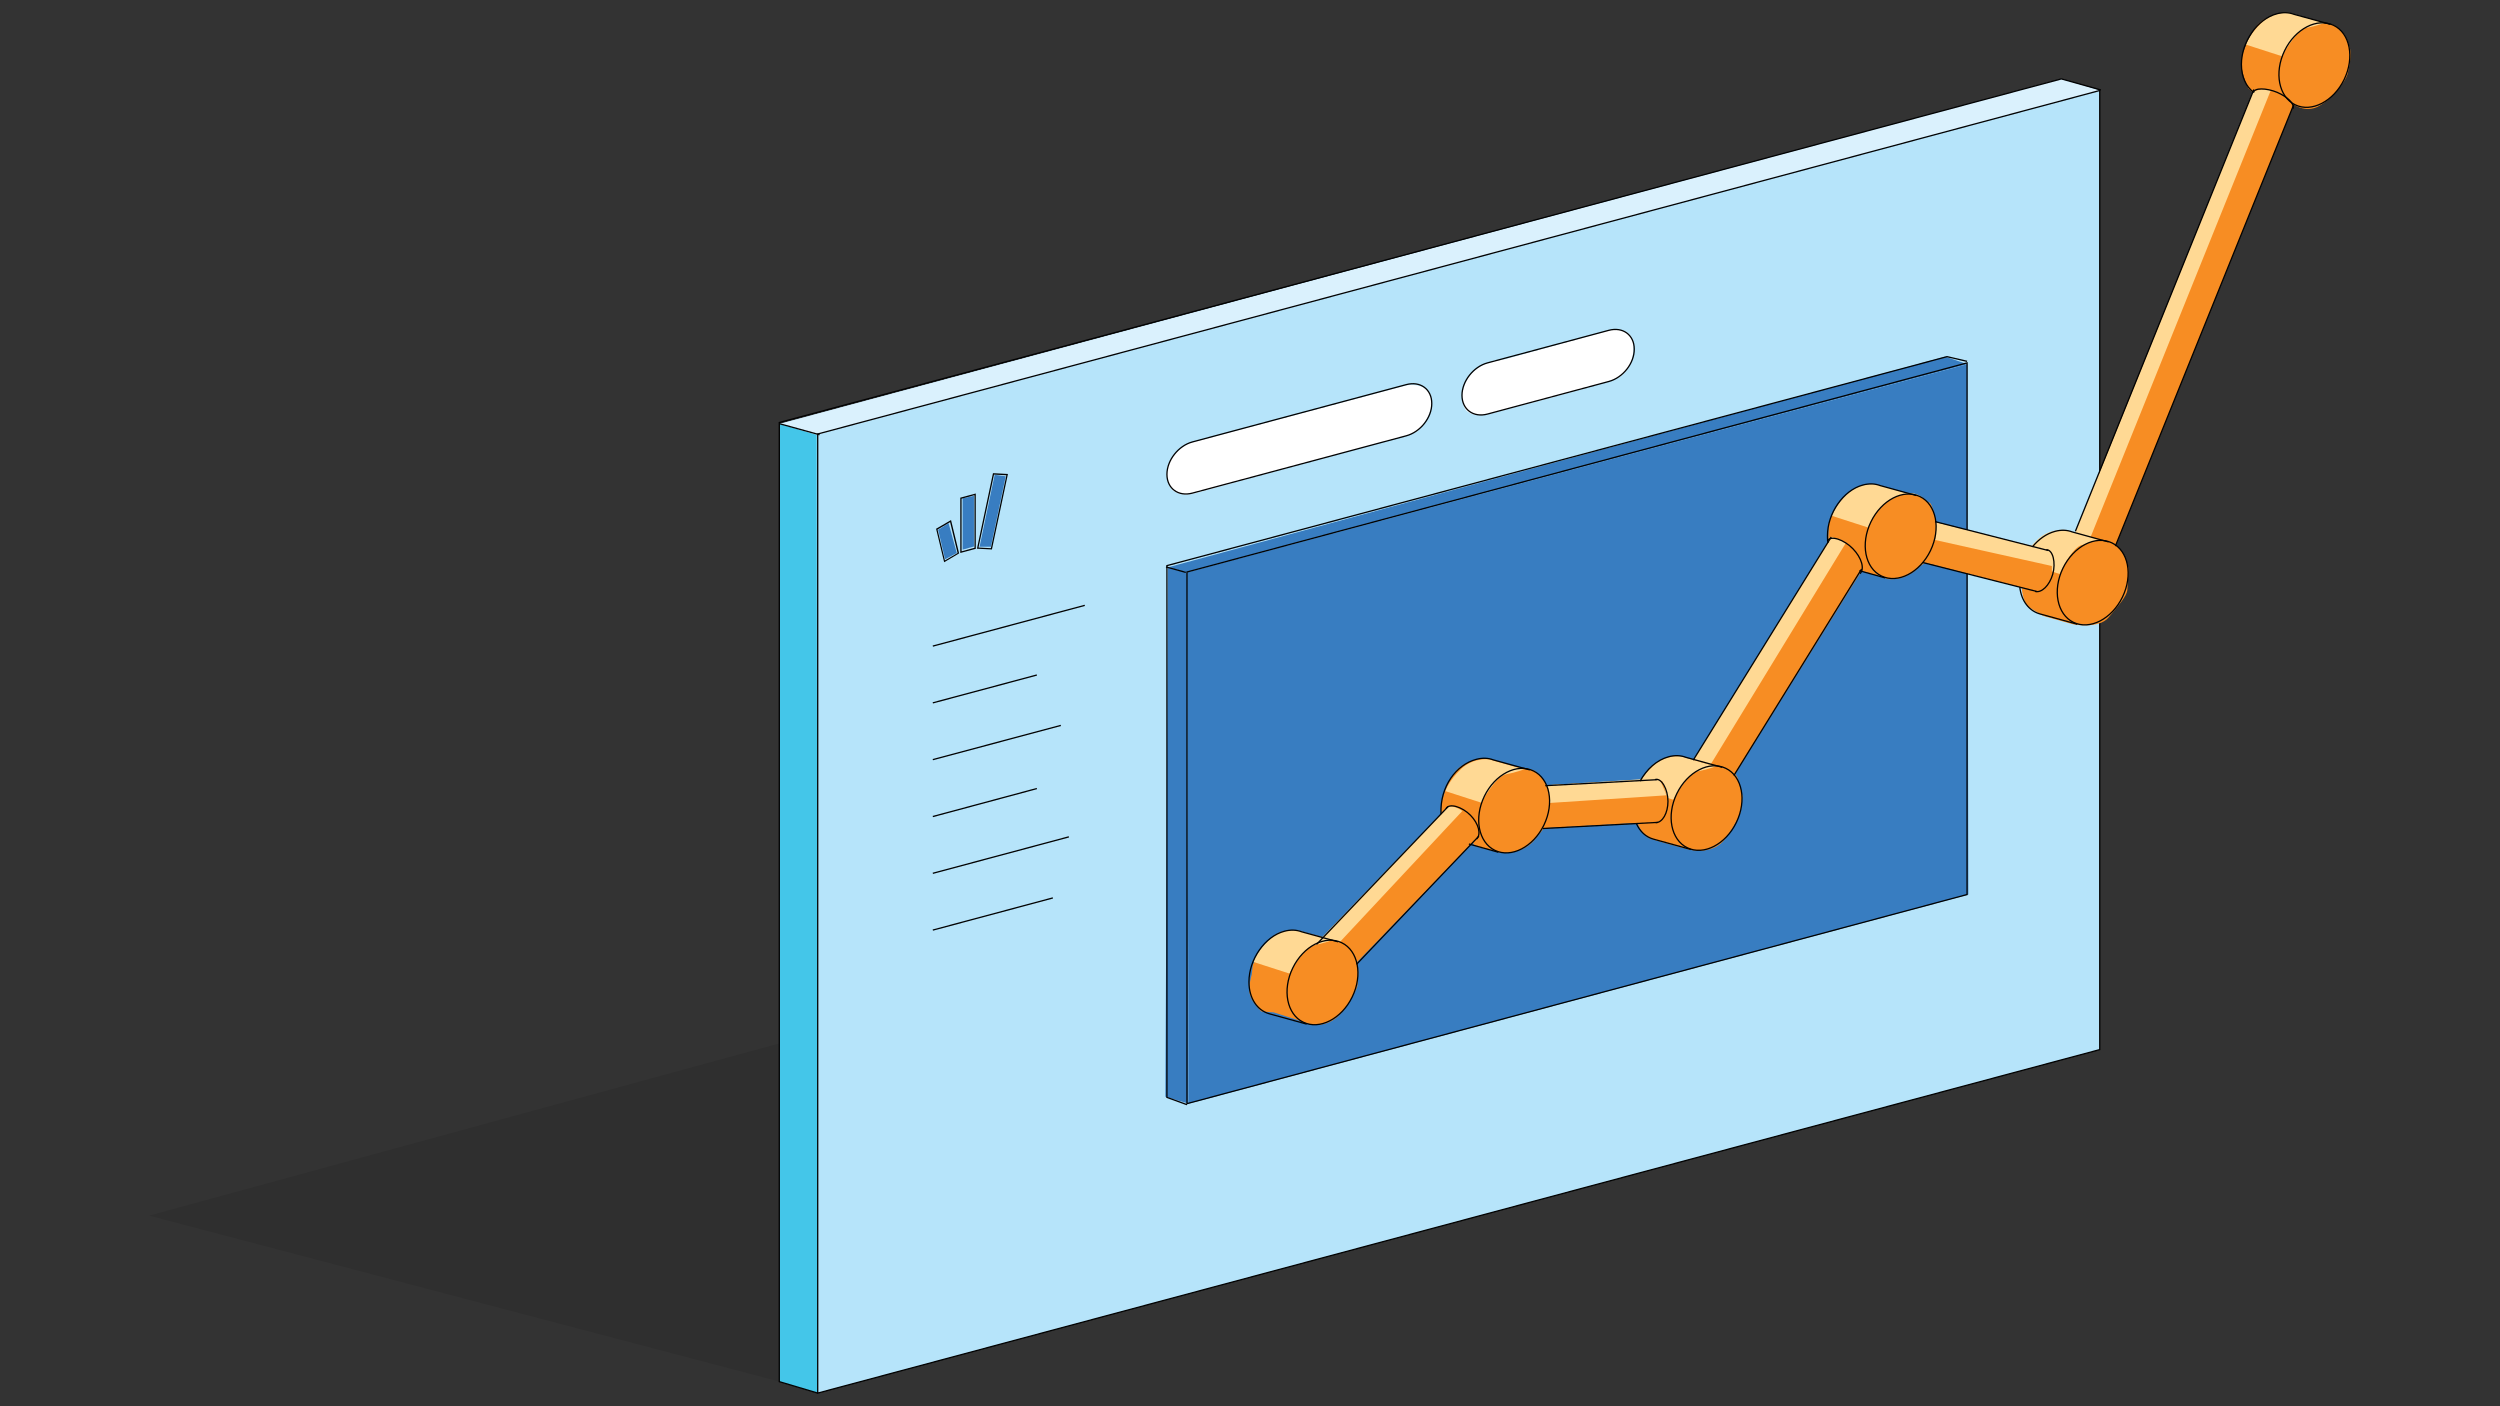 <?xml version="1.0" encoding="utf-8"?>
<!-- Generator: Adobe Illustrator 25.1.0, SVG Export Plug-In . SVG Version: 6.00 Build 0)  -->
<svg version="1.1" id="Layer_1" xmlns="http://www.w3.org/2000/svg" xmlns:xlink="http://www.w3.org/1999/xlink" x="0px" y="0px"
	 viewBox="0 0 1920 1080" style="enable-background:new 0 0 1920 1080;" xml:space="preserve">
<rect x="0" y="0" width="1920" height="1080" fill="#333333" stroke="none"/>
<style type="text/css">
	.st0{opacity:8.000000e-02;fill:#010101;}
	.st1{fill:#B6E4FA;}
	.st2{fill:#44C6E9;}
	.st3{fill:#DAF1FD;}
	.st4{fill:#387DC1;}
	.st5{fill:#FFFFFF;}
	.st6{fill:none;stroke:#010101;stroke-miterlimit:10;}
	.st7{fill:#010101;}
	.st8{fill:#F78D23;}
	.st9{fill:#FFD994;}
	.st10{fill:#F78D23;stroke:#010101;stroke-miterlimit:10;}
</style>
<g>
	<polygon class="st0" points="606.7,1063.2 114.5,933.6 640.3,789.9 624.1,1053.1 	"/>
	<polygon class="st1" points="599,325.5 598.5,1061.1 628,1069.9 1612.6,806.1 1612.6,69.5 1583.1,60.6 	"/>
	<polygon class="st2" points="599,325.5 627.2,333.9 628,1069.9 598.5,1061.1 	"/>
	<polygon class="st3" points="599,325.5 627.2,333.9 1612.6,69.5 1583.1,60.6 	"/>
	<polygon class="st4" points="911.6,439.6 912.8,847.6 1511.7,687 1510.9,279.7 	"/>
	<polygon class="st4" points="897,435.7 911.6,439.6 912.8,847.6 895,842.3 	"/>
	<polygon class="st4" points="1493.9,273.9 1510.9,279.7 911.6,439.6 897,435.7 	"/>
	<polygon class="st4" points="739.3,382.7 748,380.8 748,419.7 739.3,422.1 	"/>
	<polygon class="st4" points="763.9,364.7 772.4,365.8 761,419.9 752.3,419.9 	"/>
	<polygon class="st4" points="720.5,406.9 728.5,401.8 734.8,424.7 725.8,429.5 	"/>
	<path class="st5" d="M912.8,340.5l167.6-44.6c0,0,17.3-2.6,19,10.4c1.7,13-11,25-11,25l-6,2.6L917.2,379c0,0-18.5,5.6-21-11.9
		C893.7,349.6,912.8,340.5,912.8,340.5z"/>
	<path class="st5" d="M1123.9,299.2c0,0,2.6-20.8,31.6-23.2l82.1-22.7c0,0,16.1-2.2,16.8,10.8c0.7,13-4.2,21-10.4,25.4
		c-6.2,4.4-103.3,29.2-103.3,29.2s-14.6,2.2-16.8-7.7C1121.6,301,1123.9,299.2,1123.9,299.2z"/>
	<g>
		<polyline class="st6" points="1612.6,352.5 1612.6,806.1 628,1069.9 628,333.3 1612.6,69.5 1612.6,364.8 		"/>
		<polyline class="st6" points="1510.7,277.5 1495.3,273.9 896.2,434.4 896.2,842.8 911.6,848.4 		"/>
		<path class="st6" d="M1080,334.7l-164.2,44c-10.8,2.9-19.6-3.5-19.6-14.4v0c0-10.8,8.8-22,19.6-24.9l164.2-44
			c10.8-2.9,19.6,3.5,19.6,14.4v0C1099.7,320.6,1090.9,331.8,1080,334.7z"/>
		<path class="st6" d="M1235.5,293l-93.1,25c-10.8,2.9-19.6-3.5-19.6-14.4v0c0-10.8,8.8-22,19.6-24.9l93.1-25
			c10.8-2.9,19.6,3.5,19.6,14.4v0C1255.2,279,1246.4,290.1,1235.5,293z"/>
		<line class="st6" x1="716.4" y1="496.2" x2="833.1" y2="464.9"/>
		<line class="st6" x1="716.4" y1="539.8" x2="796.3" y2="518.4"/>
		<line class="st6" x1="716.4" y1="583.4" x2="814.7" y2="557.1"/>
		<line class="st6" x1="716.4" y1="627.1" x2="796.3" y2="605.6"/>
		<line class="st6" x1="716.4" y1="670.7" x2="820.9" y2="642.7"/>
		<line class="st6" x1="716.4" y1="714.3" x2="808.6" y2="689.6"/>
		<g>
			<path class="st7" d="M763.4,364.5l9.5,0.5L761,421l-9.5-0.5L763.4,364.5 M748.4,380.3v40.4l-9.9,2.7v-40.4L748.4,380.3
				 M729.7,401l5.7,23.7l-9.7,5.7l-5.7-23.7L729.7,401 M762.6,363.4l-12.3,58l11.5,0.6l12.3-58L762.6,363.4L762.6,363.4z M749.4,379
				l-11.9,3.2v42.5l11.9-3.2V379L749.4,379z M730.4,399.4l-11.5,6.7l6.2,25.7l11.5-6.8L730.4,399.4L730.4,399.4z"/>
		</g>
	</g>
	<polyline class="st6" points="1613.5,69.1 1583.1,60.6 598.5,324.5 598.5,1061.1 628,1069.9 	"/>
	<polyline class="st6" points="1510.7,451 1510.7,687 911.6,847.6 911.6,439.3 1510.7,278.7 1510.7,465.8 	"/>
	<line class="st6" x1="629.4" y1="333.9" x2="599" y2="325.5"/>
	<line class="st6" x1="910.7" y1="439.6" x2="895.5" y2="435.4"/>
</g>
<path class="st8" d="M978.2,777.5l24.5,7.8c0,0,11.8,5.1,22.5-2.8c10.7-7.9,17.2-24.9,17.2-24.9s1.6-12.3,0-18.9l88.4-91.5l2.8,2.9
	l19.7,5c0,0,16.7,1.3,25.8-10.8l6.7-8.3l71.6-4c0,0,4,10.2,10.6,12.3s28.9,8.1,28.9,8.1s18.5,4.9,28-8.1s12.2-21.6,12.2-21.6
	l1.1-11.4l-3.8-14l-1.8-3l97.1-156l20.3,6.4c0,0,13,2.3,24.6-9.9l4-2.7l74,19.2c0,0,1,12.3,5.8,15.2c4.8,2.9,10.6,6.5,10.6,6.5
	l23.3,6.5c0,0,19.6,3.8,27.2-5.4c7.6-9.2,13.9-16.2,14.3-21.1s1.1-15.4,0.7-17.5c-0.4-2.1-4.2-10.2-5.1-11.8
	c-0.8-1.5-4.5-4.8-4.5-4.8l136.7-338.5c0,0,10.8,7.4,21,0c10.2-7.4,18.7-17.4,20.4-23.9s2.8-14.7,1.9-18.6s-3.3-10.4-5.3-12.5
	c-2-2.1-6.9-7.3-9.7-6.6c-2.9,0.7-9.8-2.7-9.8-2.7l-23.8-6.2c0,0-17.7,0.3-24.8,12.4s-9.8,18.7-10.1,26.2
	c-0.3,7.5,5.3,19.4,5.3,19.4l3.4,3.1l-136.2,338.4c0,0-4.1-1.6-9.5-2c-5.4-0.4-14.5,3.9-15.3,5.1c-0.8,1.2-7.8,7.1-7.8,7.1
	l-74.5-18.2c0,0-2.3-14.4-5-15.4c-2.7-1-15.4-6-15.4-6l-5-1.2l-23.7-6.9c0,0-13.2,2.3-19.9,8.5c-6.7,6.2-12.3,18-13,20.5
	s-0.7,15-0.7,15l-103.6,167.9c0,0-10.3-3.4-15.1-3.1c-4.8,0.3-15.7,5.4-18,8.7s-7.2,9.8-7.2,9.8L1188,603c0,0-7.5-11.6-11.2-11.7
	c-3.7-0.1-12.2-2.3-12.2-2.3l-22.2-6.6c0,0-17.4-0.3-25.7,11.6c-8.4,12-9.9,25-9.9,25l-0.1,6.3l-90.9,94.3l-18.9-4.8
	c0,0-14.3-2.4-21.4,6.5c-7.2,8.9-13.3,19.4-13.3,19.4l-0.9,8c0,0-3.2,9.8-1.1,15.9c2.1,6.1,8.5,12.2,8.5,12.2L978.2,777.5z"/>
<ellipse transform="matrix(0.368 -0.93 0.93 0.368 -59.804 1421.91)" class="st8" cx="1016.4" cy="755" rx="33.7" ry="24.3"/>
<ellipse transform="matrix(0.368 -0.93 0.93 0.368 155.87 1474.89)" class="st8" cx="1163.2" cy="622.8" rx="33.7" ry="24.3"/>
<ellipse transform="matrix(0.368 -0.93 0.93 0.368 250.828 1611.14)" class="st8" cx="1310.9" cy="621" rx="33.7" ry="24.3"/>
<ellipse transform="matrix(0.368 -0.93 0.93 0.368 539.83 1617.835)" class="st9" cx="1460.4" cy="411.7" rx="33.7" ry="24.3"/>
<ellipse transform="matrix(0.368 -0.93 0.93 0.368 599.178 1777.608)" class="st9" cx="1607.6" cy="447.9" rx="33.7" ry="24.3"/>
<ellipse transform="matrix(0.368 -0.93 0.93 0.368 1075.858 1685.299)" class="st8" cx="1778" cy="51" rx="33.7" ry="24.3"/>
<path class="st9" d="M1725,34.3l27.6,8.9c0,0,10.7-20.3,18.8-21.8c8.1-1.5,13.7-3.8,13.7-3.8l-26.6-7.7c0,0-12-1.6-21.5,7.4
	C1727.6,26.3,1725,34.3,1725,34.3z"/>
<path class="st9" d="M1110.1,607.6l27.6,8.9c0,0,10.7-20.3,18.8-21.8c8.1-1.5,13.7-3.8,13.7-3.8l-26.6-7.7c0,0-12-1.6-21.5,7.4
	C1112.6,599.7,1110.1,607.6,1110.1,607.6z"/>
<path class="st9" d="M962.7,738.8l27.6,8.9c0,0,10.7-20.3,18.8-21.8c8.1-1.5,13.7-3.8,13.7-3.8l-26.6-7.7c0,0-12-1.6-21.5,7.4
	S962.7,738.8,962.7,738.8z"/>
<path class="st9" d="M1407,396.2l27.6,8.9c0,0,10.7-20.3,18.8-21.8s13.7-3.8,13.7-3.8l-26.6-7.7c0,0-12-1.6-21.5,7.4
	C1409.6,388.2,1407,396.2,1407,396.2z"/>
<path class="st9" d="M1266,599.1l10.6,0.7l4,13l4.4,1.4c0,0,10.7-20.3,18.8-21.8c8.1-1.5,13.7-3.8,13.7-3.8l-26.6-7.7
	c0,0-12-1.6-21.5,7.4c-4.4,4.2-7.3,8.1-9.1,11.1C1258.1,603,1266,599.1,1266,599.1z"/>
<path class="st9" d="M1575.9,425.2l-0.1,13.7l6,1.9c0,0,9.3-20.8,17.4-22.3c8.1-1.5,13.7-3.8,13.7-3.8l-26.6-7.7
	c0,0-12-1.6-21.5,7.4c-2,1.9-3.7,3.8-5.1,5.5L1575.9,425.2z"/>
<path class="st9" d="M1015.7,719.5l96.5-100c0,0,4.5-1.2,10.9,3.3l-94.3,100.9l-10.1-3L1015.7,719.5z"/>
<path class="st9" d="M1188,603l86.3-5.4c0,0,4.9,11,5.5,13.2l-90.2,5.9C1189.6,616.5,1190.4,605.1,1188,603z"/>
<path class="st9" d="M1300.6,583.4l105.8-171.1c0,0,8.1,2.3,11.2,4.7l-103.9,170.2L1300.6,583.4z"/>
<path class="st9" d="M1486.1,414.7l89.8,20c0,0,1.8-9-2.3-12l-86.7-21.5C1486.9,401.2,1487.3,411.7,1486.1,414.7z"/>
<path class="st9" d="M1593.9,409.2l136.2-338.4c0,0,6.3-3.7,13.9-1.5l-138.4,343.1L1593.9,409.2z"/>
<ellipse transform="matrix(0.436 -0.9 0.9 0.436 -106.715 1339.579)" class="st6" cx="1015.8" cy="755" rx="33.9" ry="25.4"/>
<path class="st6" d="M1027.6,723.3l-28-7.7c-3.9-1.5-8.4-1.7-13.2-0.4c-15,4-27.2,21.5-27.2,38.9c0,12.7,6.4,21.9,15.7,24.5
	l28.6,7.9"/>
<ellipse transform="matrix(0.436 -0.9 0.9 0.436 95.055 1397.729)" class="st6" cx="1163.1" cy="623" rx="33.9" ry="25.4"/>
<line class="st6" x1="1128.1" y1="648.2" x2="1150.7" y2="654.5"/>
<path class="st6" d="M1174.9,591.3l-28-7.7c-3.9-1.5-8.4-1.7-13.2-0.4c-15,4-28,20.6-27,42"/>
<ellipse transform="matrix(0.436 -0.9 0.9 0.436 180.197 1529.645)" class="st6" cx="1310.9" cy="621" rx="33.9" ry="25.4"/>
<path class="st6" d="M1256.7,632.4c2.7,6.2,7.4,10.5,13.3,12.1l28.6,7.9"/>
<path class="st6" d="M1322.7,589.3l-28-7.7c-3.9-1.5-8.4-1.7-13.2-0.4c-9,2.4-16.9,9.6-21.9,18.7"/>
<ellipse transform="matrix(0.436 -0.9 0.9 0.436 452.046 1546.191)" class="st10" cx="1460.1" cy="412.3" rx="33.9" ry="25.4"/>
<line class="st6" x1="1428" y1="438.3" x2="1447.7" y2="443.8"/>
<path class="st6" d="M1471.9,380.6l-28-7.7c-3.9-1.5-8.4-1.7-13.2-0.4c-15,4-27.2,21.5-27.2,38.9c0,2.4,0,3.4,0.4,5.6"/>
<ellipse transform="matrix(0.436 -0.9 0.9 0.436 503.178 1699.015)" class="st10" cx="1607.6" cy="447.9" rx="33.9" ry="25.4"/>
<path class="st6" d="M1551.2,450.9c1.2,10.7,7.2,18.3,15.5,20.6l28.6,7.9"/>
<path class="st6" d="M1619.4,416.2l-28-7.7c-3.9-1.5-8.4-1.7-13.2-0.4c-6.6,1.8-12.6,6.1-17.3,11.9"/>
<ellipse transform="matrix(0.436 -0.9 0.9 0.436 956.972 1628.247)" class="st6" cx="1778" cy="50.3" rx="33.9" ry="25.4"/>
<path class="st6" d="M1765.6,81.8"/>
<path class="st6" d="M1789.8,18.7l-28-7.7c-3.9-1.5-8.4-1.7-13.2-0.4c-15,4-27.2,21.5-27.2,38.9c0,9.5,3.6,17.1,9.3,21.3"/>
<line class="st6" x1="1273.2" y1="631.6" x2="1184.9" y2="636.3"/>
<line class="st6" x1="1186.8" y1="603.4" x2="1272.8" y2="598.8"/>
<line class="st6" x1="1564.4" y1="454.3" x2="1476.6" y2="432"/>
<line class="st6" x1="1486.1" y1="400.6" x2="1573.1" y2="422.8"/>
<line class="st6" x1="1429.7" y1="437" x2="1331.6" y2="595.6"/>
<line class="st6" x1="1300.4" y1="583.8" x2="1406.4" y2="412.4"/>
<line class="st6" x1="1761.6" y1="80.3" x2="1624.6" y2="419.4"/>
<line class="st6" x1="1593.9" y1="408" x2="1731" y2="68.7"/>
<line class="st6" x1="1135.8" y1="642.1" x2="1041.8" y2="740.6"/>
<line class="st6" x1="1011.1" y1="725.3" x2="1112.1" y2="619.5"/>
<path class="st6" d="M1110.5,621.1c2.4-4.6,12.4-1.5,18.8,5s8.4,14.7,4.7,18.3"/>
<path class="st6" d="M1271.1,598.7c4.9-1.6,9.9,7.6,9.9,16.7c0,9-4.2,16.4-9.4,16.4"/>
<path class="st6" d="M1571.5,422.2c5.2-0.2,7.5,10.1,5,18.8c-2.5,8.7-8.6,14.6-13.6,13.2"/>
<path class="st6" d="M1403.4,415.5c2.4-4.7,12.8-1.1,19.6,5.9s9.2,15.5,5.5,19.2"/>
<path class="st6" d="M1730.8,71.2c0-3.9,9.8-3.7,18-0.3c8.2,3.5,13.7,9.1,12.2,12.6"/>
</svg>
